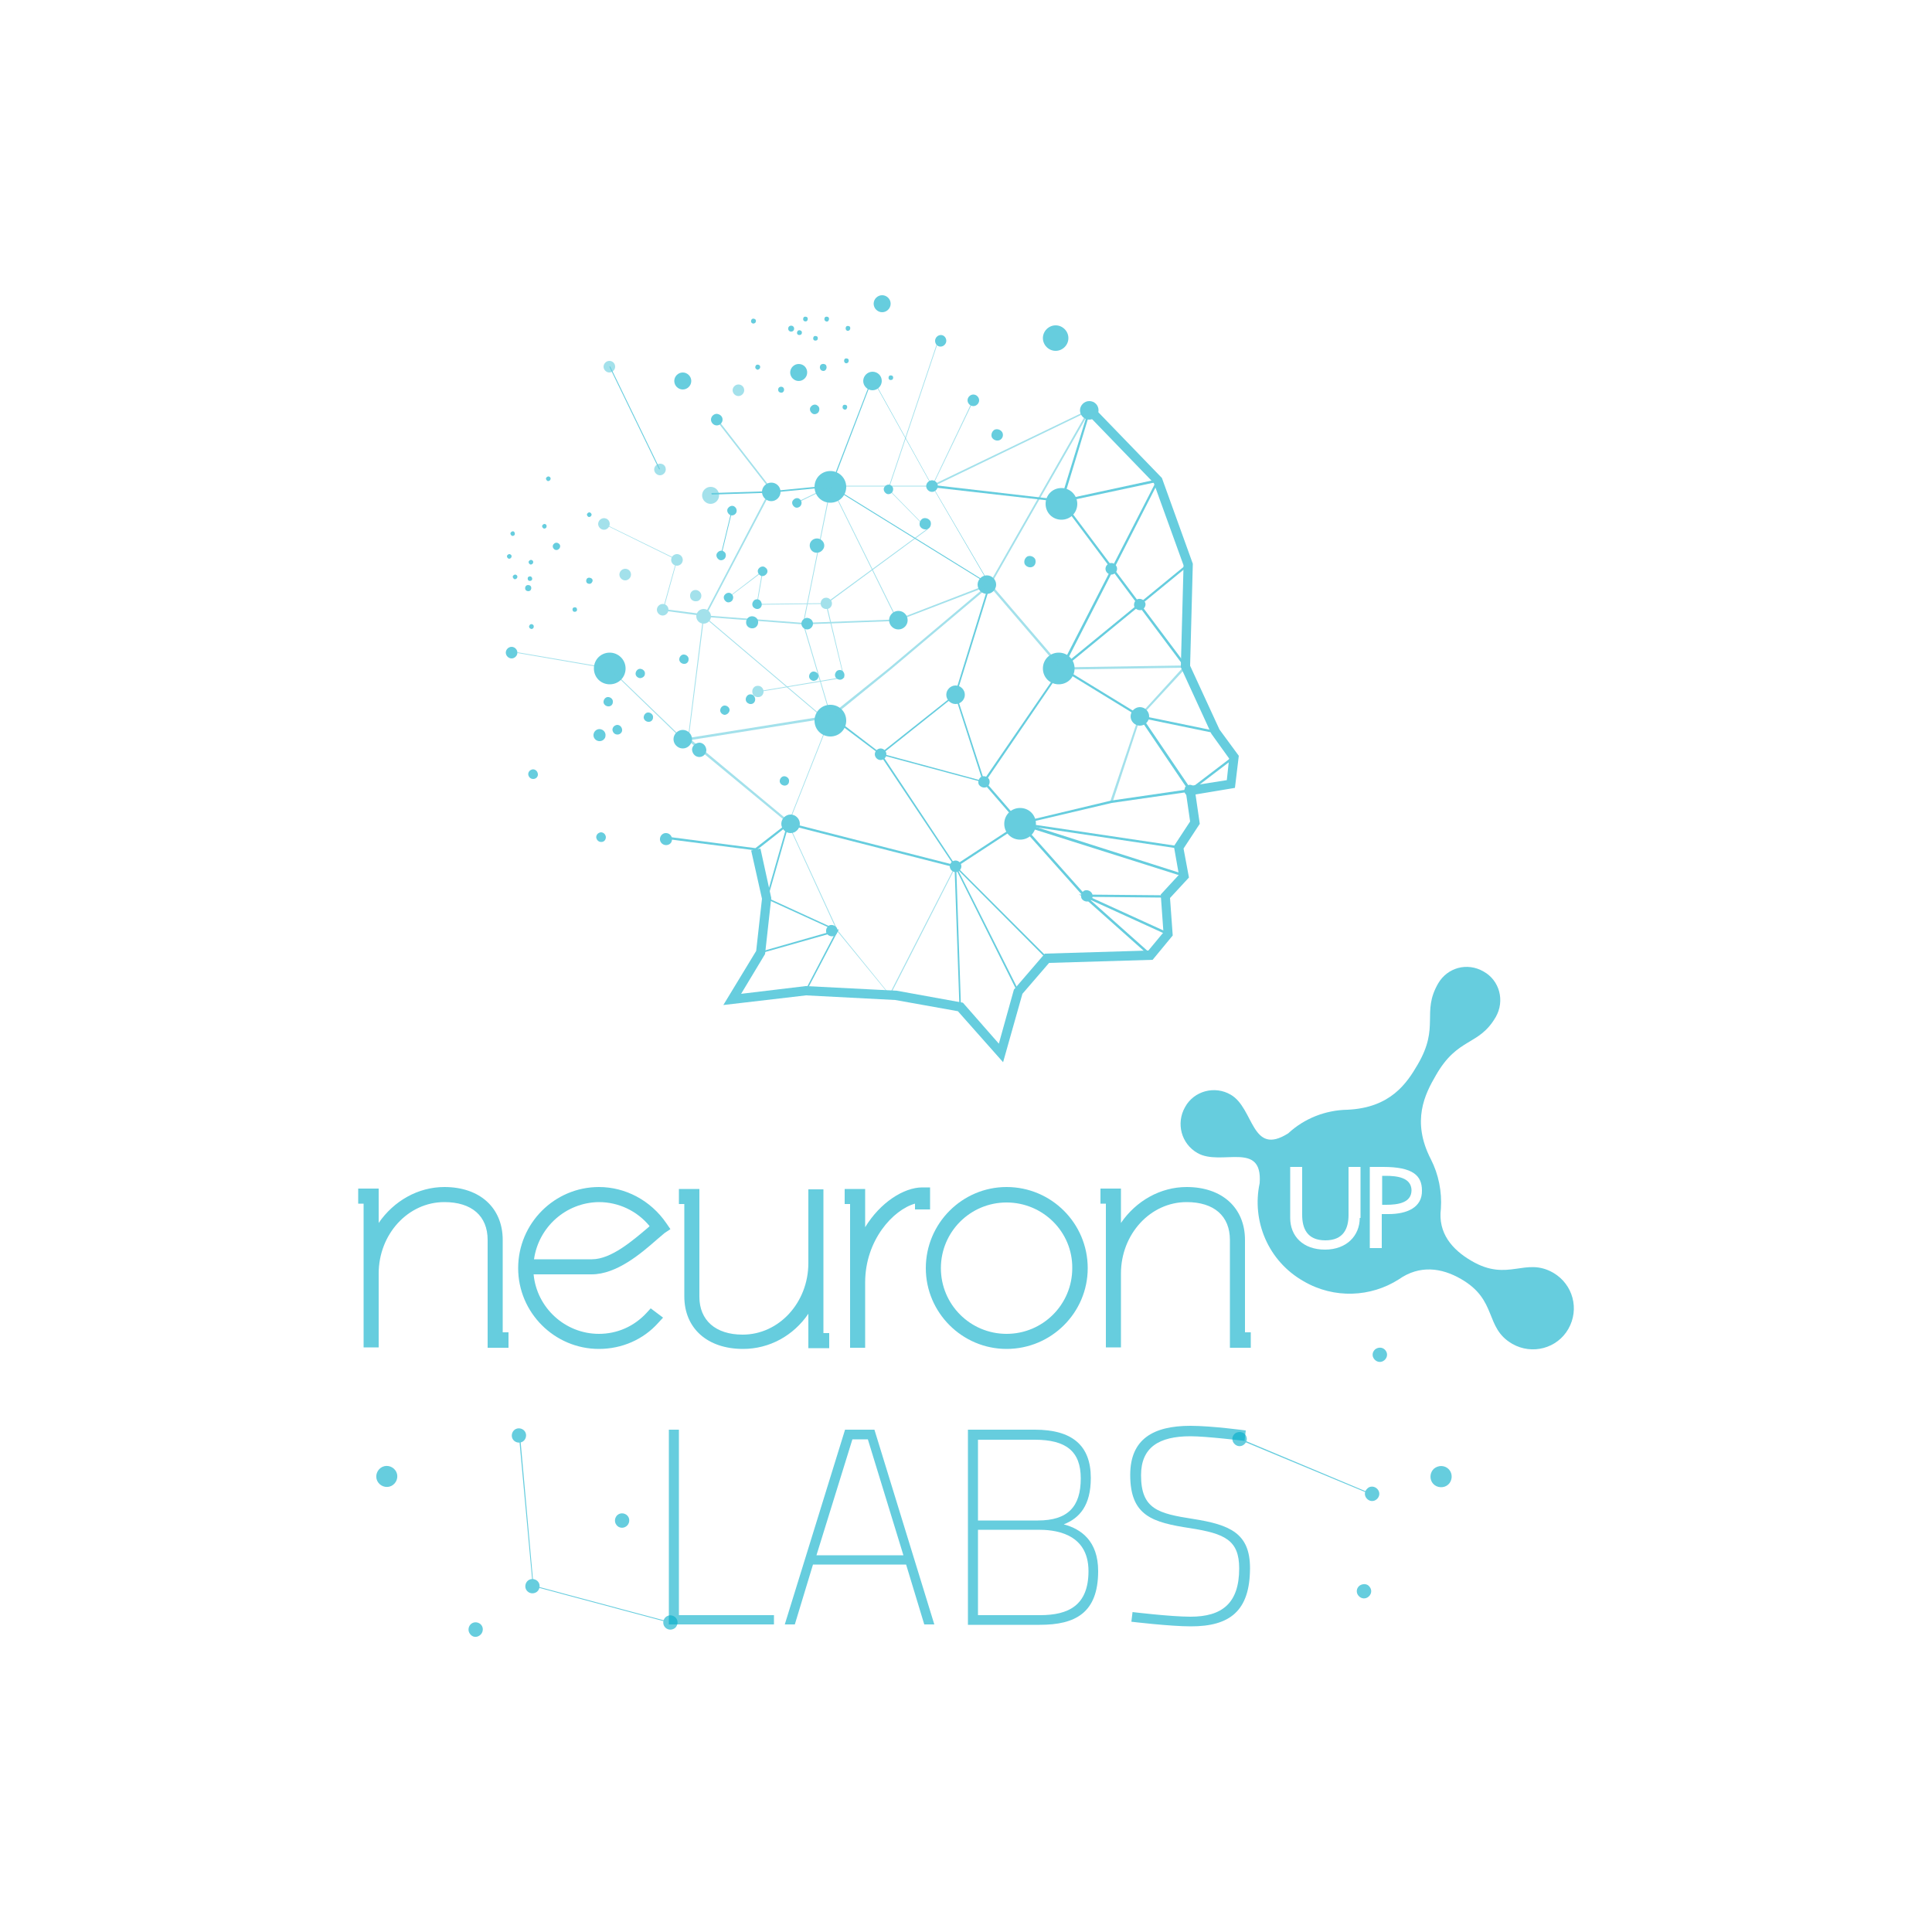 <?xml version="1.0" encoding="UTF-8"?> <svg xmlns="http://www.w3.org/2000/svg" xmlns:xlink="http://www.w3.org/1999/xlink" version="1.1" id="Layer_1" x="0px" y="0px" viewBox="0 0 500 500" style="enable-background:new 0 0 500 500;" xml:space="preserve"> <style type="text/css"> .st0{opacity:0.6;} .st1{fill:#00ABC8;} .st2{fill-rule:evenodd;clip-rule:evenodd;fill:#00ABC8;} .st3{opacity:0.6;fill:#00ABC8;} .st4{opacity:0.8;} .st5{fill:#FFFFFF;} .st6{fill-rule:evenodd;clip-rule:evenodd;fill:#FFFFFF;} </style> <g> <g class="st0"> <g> <polygon class="st1" points="259.6,274.9 247.9,261.7 231.7,258.8 208.6,257.6 187.2,260.1 195.7,246.1 197.2,232.6 194.4,220.1 196.8,219.6 199.6,232.4 198,246.9 191.8,257.2 208.5,255.2 208.6,255.2 232.1,256.4 249.2,259.5 258.5,270.1 262.4,256.1 270.4,246.8 297.2,246 301.1,241.3 300.4,231.5 305.1,226.4 303.8,219 308,212.6 306.7,203.6 317.5,201.9 318.1,196.3 313.5,189.9 305.6,172.7 305.6,172.5 306.3,146.3 298.6,125 281.3,107.1 283,105.4 300.7,123.7 308.7,145.9 308,172.3 315.6,188.8 320.6,195.6 319.6,203.9 309.4,205.6 310.5,213.2 306.3,219.6 307.7,227.1 302.8,232.4 303.5,242.1 298.3,248.4 271.5,249.2 264.6,257.2 "></polygon> </g> <g> <polygon class="st1" points="247.3,224.5 247.2,224.5 204.1,213.5 195.7,220.1 171.5,217 171.6,216.4 195.5,219.5 204,212.9 204.1,212.9 247.2,223.9 264,212.9 264.1,212.9 305.1,219 305,219.6 264.1,213.5 "></polygon> </g> <g> <polygon class="st1" points="302.2,242 279.2,231.5 301.6,231.7 301.6,232.3 282,232.1 302.4,241.4 "></polygon> </g> <g> <path class="st1" d="M297.5,247.4l-16.4-14.6l-17.3-19.4l-0.9-0.3l0.6-0.1l-9.2-10.6l0.1-0.2l20.3-29.6l20.6,12.6l13.3,19.6 l-20.9,3l-22.5,5.3l41.4,13.2l-0.2,0.6L265,213.8l16.6,18.6l16.4,14.6L297.5,247.4z M255,202.3l9.1,10.5l23.4-5.6l19.9-2.9 l-12.7-18.8l-19.9-12.2L255,202.3z"></path> </g> <g> <rect x="304.5" y="177.4" transform="matrix(0.202 -0.979 0.979 0.202 59.565 447.957)" class="st1" width="0.6" height="20"></rect> </g> <g> <rect x="306.5" y="200" transform="matrix(0.795 -0.606 0.606 0.795 -57.215 231.167)" class="st1" width="14.3" height="0.6"></rect> </g> <g> <path class="st1" d="M256.4,151.6l-0.3-0.2l-41.2-25.5l0-0.1l10.8-28.1l15.6,28.1L256.4,151.6z M215.2,125.8l40.7,25.2 l-14.7-25.2l-15.4-27.7L215.2,125.8z"></path> </g> <g> <polygon class="st1" points="184.2,128 184.1,127.6 199.6,127.1 215,125.6 215.1,126 199.6,127.5 "></polygon> </g> <g> <polygon class="st1" points="254.9,202.6 254.6,202.5 227.8,195.3 214.9,185.6 215.2,185.2 228,195 254.3,202.1 247.1,179.8 247.1,179.7 255.9,151.2 256.3,151.4 247.5,179.8 "></polygon> </g> <g> <polygon class="st1" points="270.8,248.1 247.1,224.3 227.6,195.1 227.8,195 247.2,179.6 247.4,179.9 228.2,195.2 247.4,224.1 271.1,247.8 "></polygon> </g> <g> <polygon class="st1" points="248.3,260.6 247,223.3 263.7,256.5 263.3,256.7 247.5,225.1 248.7,260.6 "></polygon> </g> <g> <polygon class="st1" points="208.7,256.5 208.4,256.3 216.3,241.2 196.9,246.7 196.8,246.3 217.1,240.5 "></polygon> </g> <g> <polygon class="st1" points="216.6,241 198.2,232.6 203.8,213.1 204.2,213.2 198.7,232.4 216.8,240.7 "></polygon> </g> <g> <polygon class="st1" points="306.6,172.7 274.6,129.9 241.2,126.1 241.3,125.5 274.9,129.4 275,129.5 307.1,172.3 "></polygon> </g> <g> <polygon class="st1" points="273.8,174.1 299.1,124.8 274.3,130.1 281.7,106.1 282.2,106.3 275.2,129.3 300.2,123.9 275.7,171.8 307.3,145.9 307.7,146.3 "></polygon> </g> <g> <path class="st1" d="M202,127.3c0,1.3-1.1,2.4-2.4,2.4c-1.3,0-2.4-1.1-2.4-2.4c0-1.3,1.1-2.4,2.4-2.4 C200.9,124.9,202,125.9,202,127.3z"></path> </g> <g> <path class="st1" d="M207,213.2c0,1.3-1.1,2.4-2.4,2.4s-2.4-1.1-2.4-2.4c0-1.3,1.1-2.4,2.4-2.4S207,211.9,207,213.2z"></path> </g> <g> <path class="st1" d="M179.1,191.3c0,1.3-1.1,2.4-2.4,2.4c-1.3,0-2.4-1.1-2.4-2.4c0-1.3,1.1-2.4,2.4-2.4 C178,188.9,179.1,190,179.1,191.3z"></path> </g> <g> <path class="st1" d="M228.2,98.6c0,1.3-1.1,2.4-2.4,2.4c-1.3,0-2.4-1.1-2.4-2.4c0-1.3,1.1-2.4,2.4-2.4 C227.1,96.2,228.2,97.2,228.2,98.6z"></path> </g> <g> <circle class="st1" cx="232.5" cy="160.5" r="2.4"></circle> </g> <g> <path class="st1" d="M249.7,179.8c0,1.3-1.1,2.4-2.4,2.4c-1.3,0-2.4-1.1-2.4-2.4c0-1.3,1.1-2.4,2.4-2.4 C248.6,177.4,249.7,178.5,249.7,179.8z"></path> </g> <g> <path class="st1" d="M284.3,106.2c0,1.3-1.1,2.4-2.4,2.4c-1.3,0-2.4-1.1-2.4-2.4c0-1.3,1.1-2.4,2.4-2.4 C283.3,103.8,284.3,104.9,284.3,106.2z"></path> </g> <g> <path class="st1" d="M297.4,185.4c0,1.3-1.1,2.4-2.4,2.4c-1.3,0-2.4-1.1-2.4-2.4c0-1.3,1.1-2.4,2.4-2.4 C296.3,183,297.4,184.1,297.4,185.4z"></path> </g> <g> <path class="st1" d="M257.8,151.3c0,1.3-1.1,2.4-2.4,2.4c-1.3,0-2.4-1.1-2.4-2.4c0-1.3,1.1-2.4,2.4-2.4 C256.7,148.9,257.8,150,257.8,151.3z"></path> </g> <g> <path class="st1" d="M219,186.5c0,2.3-1.8,4.1-4.1,4.1c-2.3,0-4.1-1.8-4.1-4.1c0-2.3,1.8-4.1,4.1-4.1 C217.2,182.4,219,184.2,219,186.5z"></path> </g> <g> <path class="st1" d="M161.9,173c0,2.3-1.8,4.1-4.1,4.1c-2.3,0-4.1-1.8-4.1-4.1c0-2.3,1.8-4.1,4.1-4.1 C160,168.9,161.9,170.7,161.9,173z"></path> </g> <g> <path class="st1" d="M276.5,87.5c0,1.8-1.5,3.3-3.3,3.3c-1.8,0-3.3-1.5-3.3-3.3c0-1.8,1.5-3.3,3.3-3.3 C275,84.2,276.5,85.7,276.5,87.5z"></path> </g> <g> <path class="st1" d="M219,126c0,2.3-1.8,4.1-4.1,4.1c-2.3,0-4.1-1.8-4.1-4.1c0-2.3,1.8-4.1,4.1-4.1 C217.2,121.9,219,123.8,219,126z"></path> </g> <g> <path class="st1" d="M268.1,213.2c0,2.3-1.8,4.1-4.1,4.1c-2.3,0-4.1-1.8-4.1-4.1c0-2.3,1.8-4.1,4.1-4.1 C266.3,209.1,268.1,210.9,268.1,213.2z"></path> </g> <g> <path class="st1" d="M278.8,130.4c0,2.3-1.8,4.1-4.1,4.1c-2.3,0-4.1-1.8-4.1-4.1c0-2.3,1.8-4.1,4.1-4.1 C277,126.3,278.8,128.2,278.8,130.4z"></path> </g> <g> <path class="st1" d="M278.1,173c0,2.3-1.8,4.1-4.1,4.1c-2.3,0-4.1-1.8-4.1-4.1c0-2.3,1.8-4.1,4.1-4.1 C276.3,168.9,278.1,170.7,278.1,173z"></path> </g> <g> <path class="st1" d="M208.9,96.4c0,1.2-1,2.2-2.2,2.2c-1.2,0-2.2-1-2.2-2.2c0-1.2,1-2.2,2.2-2.2C208,94.2,208.9,95.2,208.9,96.4z "></path> </g> <g> <path class="st1" d="M230.5,78.6c0,1.2-1,2.2-2.2,2.2c-1.2,0-2.2-1-2.2-2.2s1-2.2,2.2-2.2C229.5,76.4,230.5,77.4,230.5,78.6z"></path> </g> <g> <path class="st1" d="M178.9,98.6c0,1.2-1,2.2-2.2,2.2c-1.2,0-2.2-1-2.2-2.2c0-1.2,1-2.2,2.2-2.2 C177.9,96.4,178.9,97.4,178.9,98.6z"></path> </g> <g> <path class="st1" d="M244.9,88.2c0,0.8-0.7,1.5-1.5,1.5S242,89,242,88.2c0-0.8,0.7-1.5,1.5-1.5S244.9,87.4,244.9,88.2z"></path> </g> <g> <path class="st1" d="M242.7,125.8c0,0.8-0.7,1.5-1.5,1.5c-0.8,0-1.5-0.7-1.5-1.5c0-0.8,0.7-1.5,1.5-1.5 C242.1,124.3,242.7,125,242.7,125.8z"></path> </g> <g> <path class="st1" d="M210.4,161.4c0,0.8-0.7,1.5-1.5,1.5c-0.8,0-1.5-0.7-1.5-1.5c0-0.8,0.7-1.5,1.5-1.5 C209.8,160,210.4,160.6,210.4,161.4z"></path> </g> <g> <path class="st1" d="M309.5,204.6c0,0.8-0.7,1.5-1.5,1.5c-0.8,0-1.5-0.7-1.5-1.5c0-0.8,0.7-1.5,1.5-1.5 C308.8,203.2,309.5,203.8,309.5,204.6z"></path> </g> <g> <path class="st1" d="M187,108.6c0,0.8-0.7,1.5-1.5,1.5c-0.8,0-1.5-0.7-1.5-1.5c0-0.8,0.7-1.5,1.5-1.5 C186.4,107.2,187,107.8,187,108.6z"></path> </g> <g> <path class="st1" d="M253.4,103.6c0,0.8-0.7,1.5-1.5,1.5c-0.8,0-1.5-0.7-1.5-1.5c0-0.8,0.7-1.5,1.5-1.5 C252.7,102.1,253.4,102.8,253.4,103.6z"></path> </g> <g> <path class="st1" d="M289.1,147.2c0,0.8-0.7,1.5-1.5,1.5c-0.8,0-1.5-0.7-1.5-1.5c0-0.8,0.7-1.5,1.5-1.5 C288.4,145.7,289.1,146.4,289.1,147.2z"></path> </g> <g> <path class="st1" d="M229.4,195.2c0,0.8-0.7,1.5-1.5,1.5c-0.8,0-1.5-0.7-1.5-1.5c0-0.8,0.7-1.5,1.5-1.5 C228.7,193.7,229.4,194.4,229.4,195.2z"></path> </g> <g> <path class="st1" d="M248.8,224.2c0,0.8-0.7,1.5-1.5,1.5c-0.8,0-1.5-0.7-1.5-1.5c0-0.8,0.7-1.5,1.5-1.5 C248.1,222.7,248.8,223.4,248.8,224.2z"></path> </g> <g> <g> <path class="st1" d="M240.1,136.9c-0.7,0.3-1.6,0-2-0.7c-0.3-0.7,0-1.6,0.7-2c0.7-0.3,1.6,0,2,0.7 C241.1,135.7,240.8,136.6,240.1,136.9z"></path> </g> <g> <path class="st1" d="M267.2,146.7c-0.7,0.3-1.6,0-2-0.7c-0.3-0.7,0-1.6,0.7-2c0.7-0.3,1.6,0,2,0.7 C268.2,145.5,267.9,146.4,267.2,146.7z"></path> </g> <g> <path class="st1" d="M258.7,113.9c-0.7,0.3-1.6,0-2-0.7c-0.3-0.7,0-1.6,0.7-2c0.7-0.3,1.6,0,2,0.7 C259.8,112.7,259.4,113.6,258.7,113.9z"></path> </g> </g> <g> <g> <path class="st1" d="M215.9,242.2c-0.7,0.3-1.6,0-2-0.7c-0.3-0.7,0-1.6,0.7-2c0.7-0.3,1.6,0,2,0.7 C217,241,216.6,241.8,215.9,242.2z"></path> </g> <g> <path class="st1" d="M281.9,233.2c-0.7,0.3-1.6,0-2-0.7c-0.3-0.7,0-1.6,0.7-2c0.7-0.3,1.6,0,2,0.7 C283,231.9,282.7,232.8,281.9,233.2z"></path> </g> <g> <path class="st1" d="M255.3,203.7c-0.7,0.3-1.6,0-2-0.7c-0.3-0.7,0-1.6,0.7-2c0.7-0.3,1.6,0,2,0.7 C256.3,202.5,256,203.4,255.3,203.7z"></path> </g> </g> <g> <g> <path class="st1" d="M195.9,162c-0.5,0.7-1.5,0.8-2.2,0.3c-0.7-0.5-0.8-1.5-0.3-2.2c0.5-0.7,1.5-0.8,2.2-0.3 C196.3,160.3,196.4,161.3,195.9,162z"></path> </g> <g> <path class="st1" d="M212.9,142.3c-0.6,0.8-1.8,1-2.6,0.4c-0.8-0.6-1-1.8-0.4-2.6c0.6-0.8,1.8-1,2.6-0.4 C213.4,140.3,213.6,141.5,212.9,142.3z"></path> </g> <g> <path class="st1" d="M207.2,130.9c-0.4,0.5-1.2,0.7-1.7,0.2c-0.5-0.4-0.7-1.2-0.2-1.7c0.4-0.5,1.2-0.7,1.7-0.2 C207.5,129.6,207.6,130.3,207.2,130.9z"></path> </g> <g> <path class="st1" d="M187.6,144.5c-0.4,0.5-1.2,0.7-1.7,0.2c-0.5-0.4-0.7-1.2-0.2-1.7c0.4-0.5,1.2-0.7,1.7-0.2 C187.9,143.1,188,143.9,187.6,144.5z"></path> </g> <g> <path class="st1" d="M230.9,127.4c-0.4,0.5-1.2,0.7-1.7,0.2c-0.5-0.4-0.7-1.2-0.2-1.7c0.4-0.5,1.2-0.7,1.7-0.2 C231.2,126,231.3,126.8,230.9,127.4z"></path> </g> <g> <path class="st1" d="M211.8,106.7c-0.4,0.5-1.2,0.7-1.7,0.2c-0.5-0.4-0.7-1.2-0.2-1.7c0.4-0.5,1.2-0.7,1.7-0.2 C212.1,105.3,212.2,106.1,211.8,106.7z"></path> </g> <g> <path class="st1" d="M198.3,148.6c-0.4,0.5-1.2,0.7-1.7,0.2c-0.5-0.4-0.7-1.2-0.2-1.7c0.4-0.5,1.2-0.7,1.7-0.2 C198.7,147.3,198.8,148.1,198.3,148.6z"></path> </g> <g> <path class="st1" d="M189.5,155.4c-0.4,0.5-1.2,0.7-1.7,0.2c-0.5-0.4-0.7-1.2-0.2-1.7c0.4-0.5,1.2-0.7,1.7-0.2 C189.8,154.1,189.9,154.8,189.5,155.4z"></path> </g> <g> <path class="st1" d="M190.4,132.9c-0.4,0.5-1.2,0.7-1.7,0.2c-0.5-0.4-0.7-1.2-0.2-1.7c0.4-0.5,1.2-0.7,1.7-0.2 C190.7,131.6,190.8,132.4,190.4,132.9z"></path> </g> <g> <g> <path class="st1" d="M195.3,181.6c-0.3,0.6-1.1,0.8-1.7,0.4c-0.6-0.3-0.8-1.1-0.4-1.7c0.3-0.6,1.1-0.8,1.7-0.4 C195.4,180.3,195.6,181,195.3,181.6z"></path> </g> <g> <path class="st1" d="M218.4,175.3c-0.3,0.6-1.1,0.8-1.7,0.4c-0.6-0.3-0.8-1.1-0.4-1.7c0.3-0.6,1.1-0.8,1.7-0.4 C218.5,174,218.7,174.7,218.4,175.3z"></path> </g> <g> <path class="st1" d="M197,157c-0.3,0.6-1.1,0.8-1.7,0.4c-0.6-0.3-0.8-1.1-0.4-1.7c0.3-0.6,1.1-0.8,1.7-0.4 C197.1,155.7,197.3,156.5,197,157z"></path> </g> </g> </g> <g> <g> <path class="st1" d="M155,191.8c-0.9-0.1-1.5-0.9-1.4-1.7c0.1-0.9,0.9-1.5,1.7-1.4c0.9,0.1,1.5,0.9,1.4,1.7 C156.7,191.2,155.9,191.9,155,191.8z"></path> </g> <g> <path class="st1" d="M172.2,218.7c-0.9-0.1-1.5-0.9-1.4-1.7c0.1-0.9,0.9-1.5,1.7-1.4c0.9,0.1,1.5,0.9,1.4,1.7 C173.9,218.2,173.1,218.8,172.2,218.7z"></path> </g> <g> <path class="st1" d="M180.8,195.9c-1-0.1-1.7-1-1.7-2c0.1-1,1-1.7,2-1.7c1,0.1,1.7,1,1.7,2C182.7,195.3,181.8,196,180.8,195.9z"></path> </g> <g> <path class="st1" d="M187.5,185c-0.7-0.1-1.2-0.7-1.1-1.3c0.1-0.7,0.7-1.2,1.3-1.1c0.7,0.1,1.2,0.7,1.1,1.3 C188.7,184.5,188.1,185,187.5,185z"></path> </g> <g> <path class="st1" d="M165.6,175.5c-0.7-0.1-1.2-0.7-1.1-1.3c0.1-0.7,0.7-1.2,1.3-1.1c0.7,0.1,1.2,0.7,1.1,1.3 C166.9,175,166.3,175.5,165.6,175.5z"></path> </g> <g> <path class="st1" d="M202.9,203.3c-0.7-0.1-1.2-0.7-1.1-1.3c0.1-0.7,0.7-1.2,1.3-1.1c0.7,0.1,1.2,0.7,1.1,1.3 C204.2,202.9,203.6,203.4,202.9,203.3z"></path> </g> <g> <path class="st1" d="M210.5,176.2c-0.7-0.1-1.2-0.7-1.1-1.3c0.1-0.7,0.7-1.2,1.3-1.1c0.7,0.1,1.2,0.7,1.1,1.3 C211.8,175.7,211.2,176.2,210.5,176.2z"></path> </g> <g> <path class="st1" d="M167.7,186.8c-0.7-0.1-1.2-0.7-1.1-1.3c0.1-0.7,0.7-1.2,1.3-1.1c0.7,0.1,1.2,0.7,1.1,1.3 C169,186.4,168.4,186.9,167.7,186.8z"></path> </g> <g> <path class="st1" d="M157.3,182.8c-0.7-0.1-1.2-0.7-1.1-1.3c0.1-0.7,0.7-1.2,1.3-1.1c0.7,0.1,1.2,0.7,1.1,1.3 C158.6,182.4,158,182.9,157.3,182.8z"></path> </g> <g> <path class="st1" d="M176.9,171.8c-0.7-0.1-1.2-0.7-1.1-1.3c0.1-0.7,0.7-1.2,1.3-1.1c0.7,0.1,1.2,0.7,1.1,1.3 C178.2,171.4,177.6,171.9,176.9,171.8z"></path> </g> <g> <g> <path class="st1" d="M138,201.6c-0.7,0-1.2-0.5-1.3-1.2c0-0.7,0.5-1.2,1.2-1.3c0.7,0,1.2,0.5,1.3,1.2 C139.3,201,138.7,201.6,138,201.6z"></path> </g> <g> <path class="st1" d="M155.6,217.9c-0.7,0-1.2-0.5-1.3-1.2c0-0.7,0.5-1.2,1.2-1.3c0.7,0,1.2,0.5,1.3,1.2 C156.8,217.4,156.3,217.9,155.6,217.9z"></path> </g> <g> <path class="st1" d="M159.8,190.1c-0.7,0-1.2-0.5-1.3-1.2c0-0.7,0.5-1.2,1.2-1.3c0.7,0,1.2,0.5,1.3,1.2 C161.1,189.5,160.5,190.1,159.8,190.1z"></path> </g> </g> </g> <g> <g> <path class="st1" d="M137.4,152.6c-0.2,0.4-0.7,0.5-1.1,0.3c-0.4-0.2-0.5-0.7-0.3-1.1c0.2-0.4,0.7-0.5,1.1-0.3 C137.5,151.7,137.6,152.2,137.4,152.6z"></path> </g> <g> <path class="st1" d="M153.2,150.7c-0.2,0.4-0.7,0.5-1.1,0.3c-0.4-0.2-0.5-0.7-0.3-1.1c0.2-0.4,0.7-0.5,1.1-0.3 C153.4,149.8,153.5,150.3,153.2,150.7z"></path> </g> <g> <path class="st1" d="M144.8,141.9c-0.3,0.4-0.8,0.6-1.3,0.3c-0.4-0.3-0.6-0.8-0.3-1.3c0.3-0.4,0.8-0.6,1.3-0.3 C145,140.9,145.1,141.4,144.8,141.9z"></path> </g> <g> <path class="st1" d="M141.4,136.5c-0.2,0.3-0.6,0.4-0.8,0.2c-0.3-0.2-0.4-0.6-0.2-0.8c0.2-0.3,0.6-0.4,0.8-0.2 C141.5,135.8,141.5,136.2,141.4,136.5z"></path> </g> <g> <path class="st1" d="M132.3,144.3c-0.2,0.3-0.6,0.4-0.8,0.2c-0.3-0.2-0.4-0.6-0.2-0.8c0.2-0.3,0.6-0.4,0.8-0.2 C132.4,143.6,132.5,144,132.3,144.3z"></path> </g> <g> <path class="st1" d="M153,133.5c-0.2,0.3-0.6,0.4-0.8,0.2c-0.3-0.2-0.4-0.6-0.2-0.8c0.2-0.3,0.6-0.4,0.8-0.2 C153.1,132.9,153.2,133.2,153,133.5z"></path> </g> <g> <path class="st1" d="M142.4,124.2c-0.2,0.3-0.6,0.4-0.8,0.2c-0.3-0.2-0.4-0.6-0.2-0.8c0.2-0.3,0.6-0.4,0.8-0.2 C142.5,123.5,142.6,123.9,142.4,124.2z"></path> </g> <g> <path class="st1" d="M137.9,145.8c-0.2,0.3-0.6,0.4-0.8,0.2c-0.3-0.2-0.4-0.6-0.2-0.8c0.2-0.3,0.6-0.4,0.8-0.2 C138,145.1,138.1,145.5,137.9,145.8z"></path> </g> <g> <path class="st1" d="M133.8,149.6c-0.2,0.3-0.6,0.4-0.8,0.2c-0.3-0.2-0.4-0.6-0.2-0.8c0.2-0.3,0.6-0.4,0.8-0.2 C133.9,148.9,134,149.3,133.8,149.6z"></path> </g> <g> <path class="st1" d="M133.2,138.4c-0.2,0.3-0.6,0.4-0.8,0.2c-0.3-0.2-0.4-0.6-0.2-0.8c0.2-0.3,0.6-0.4,0.8-0.2 C133.2,137.7,133.3,138.1,133.2,138.4z"></path> </g> <g> <g> <path class="st1" d="M138.1,162.4c-0.1,0.3-0.5,0.5-0.8,0.3c-0.3-0.1-0.5-0.5-0.3-0.8c0.1-0.3,0.5-0.5,0.8-0.3 C138.1,161.7,138.2,162,138.1,162.4z"></path> </g> <g> <path class="st1" d="M149.3,158c-0.1,0.3-0.5,0.4-0.8,0.3c-0.3-0.1-0.4-0.5-0.3-0.8c0.1-0.3,0.5-0.4,0.8-0.3 C149.3,157.3,149.4,157.7,149.3,158z"></path> </g> <g> <path class="st1" d="M137.7,150c-0.1,0.3-0.5,0.4-0.8,0.3c-0.3-0.1-0.4-0.5-0.3-0.8c0.1-0.3,0.5-0.4,0.8-0.3 C137.7,149.4,137.8,149.7,137.7,150z"></path> </g> </g> </g> <g> <g> <path class="st1" d="M204.2,85.6c-0.3-0.3-0.3-0.8,0-1.1c0.3-0.3,0.8-0.3,1.1,0c0.3,0.3,0.3,0.8,0,1.1 C205,85.9,204.5,85.9,204.2,85.6z"></path> </g> <g> <path class="st1" d="M201.6,101.4c-0.3-0.3-0.3-0.8,0-1.1c0.3-0.3,0.8-0.3,1.1,0c0.3,0.3,0.3,0.8,0,1.1 C202.5,101.7,201.9,101.7,201.6,101.4z"></path> </g> <g> <path class="st1" d="M212.4,95.7c-0.3-0.4-0.3-0.9,0-1.3c0.4-0.3,0.9-0.3,1.3,0c0.3,0.4,0.3,0.9,0,1.3 C213.4,96.1,212.8,96.1,212.4,95.7z"></path> </g> <g> <path class="st1" d="M218.6,93.8c-0.2-0.2-0.2-0.6,0-0.9c0.2-0.2,0.6-0.2,0.9,0c0.2,0.2,0.2,0.6,0,0.9 C219.2,94.1,218.8,94.1,218.6,93.8z"></path> </g> <g> <path class="st1" d="M213.5,83c-0.2-0.2-0.2-0.6,0-0.9c0.2-0.2,0.6-0.2,0.9,0c0.2,0.2,0.2,0.6,0,0.9 C214.2,83.3,213.8,83.3,213.5,83z"></path> </g> <g> <path class="st1" d="M218.2,105.8c-0.2-0.2-0.2-0.6,0-0.9c0.2-0.2,0.6-0.2,0.9,0c0.2,0.2,0.2,0.6,0,0.9 C218.9,106.1,218.5,106.1,218.2,105.8z"></path> </g> <g> <path class="st1" d="M230.1,98.2c-0.2-0.2-0.2-0.6,0-0.9c0.2-0.2,0.6-0.2,0.9,0c0.2,0.2,0.2,0.6,0,0.9 C230.7,98.4,230.3,98.4,230.1,98.2z"></path> </g> <g> <path class="st1" d="M210.6,88c-0.2-0.2-0.2-0.6,0-0.9c0.2-0.2,0.6-0.2,0.9,0c0.2,0.2,0.2,0.6,0,0.9 C211.2,88.2,210.8,88.2,210.6,88z"></path> </g> <g> <path class="st1" d="M208,83c-0.2-0.2-0.2-0.6,0-0.9c0.2-0.2,0.6-0.2,0.9,0c0.2,0.2,0.2,0.6,0,0.9C208.6,83.3,208.2,83.2,208,83 z"></path> </g> <g> <path class="st1" d="M219,85.4c-0.2-0.2-0.2-0.6,0-0.9c0.2-0.2,0.6-0.2,0.9,0c0.2,0.2,0.2,0.6,0,0.9 C219.6,85.7,219.2,85.7,219,85.4z"></path> </g> <g> <g> <path class="st1" d="M194.6,83.6c-0.3-0.2-0.3-0.6-0.1-0.9c0.2-0.3,0.6-0.3,0.9-0.1c0.3,0.2,0.3,0.6,0.1,0.9 C195.2,83.8,194.8,83.8,194.6,83.6z"></path> </g> <g> <path class="st1" d="M195.7,95.5c-0.3-0.2-0.3-0.6-0.1-0.9c0.2-0.3,0.6-0.3,0.9-0.1c0.3,0.2,0.3,0.6,0.1,0.9 C196.3,95.7,196,95.8,195.7,95.5z"></path> </g> <g> <path class="st1" d="M206.5,86.6c-0.3-0.2-0.3-0.6-0.1-0.9c0.2-0.3,0.6-0.3,0.9-0.1c0.3,0.2,0.3,0.6,0.1,0.9 C207.2,86.7,206.8,86.8,206.5,86.6z"></path> </g> </g> </g> <g> <line class="st1" x1="273.1" y1="86.3" x2="281.1" y2="106.6"></line> </g> <g> <path class="st1" d="M133.9,168.9c0,0.8-0.7,1.5-1.5,1.5c-0.8,0-1.5-0.7-1.5-1.5c0-0.8,0.7-1.5,1.5-1.5 C133.2,167.4,133.9,168.1,133.9,168.9z"></path> </g> <g> <path class="st1" d="M295.6,157.8c-0.7,0.3-1.6,0-2-0.7c-0.3-0.7,0-1.6,0.7-2c0.7-0.3,1.6,0,2,0.7 C296.7,156.5,296.3,157.4,295.6,157.8z"></path> </g> <g class="st0"> <g> <polygon class="st1" points="182.6,159.5 171.5,158 171.6,157.6 182.4,159 199.3,126.7 185.4,108.8 185.7,108.5 199.8,126.7 "></polygon> </g> <g> <polygon class="st1" points="207.9,161.6 183,159.7 183,159.3 207.9,161.2 232.2,160.3 256,151.1 281.4,106.6 241.3,126 241.1,125.6 282.4,105.7 282.1,106.3 256.3,151.5 256.2,151.5 232.2,160.7 "></polygon> </g> <g> <polygon class="st1" points="204.6,213.6 177.4,191.1 214.9,185.1 230.2,172.8 256.2,150.9 274.9,172.7 307.5,172.2 295.2,185.5 287.9,207.7 287.3,207.5 294.8,185.2 306.1,172.8 274.6,173.3 256.1,151.7 230.6,173.2 215.2,185.7 178.9,191.5 205,213.2 "></polygon> </g> <g> <polygon class="st1" points="230.3,257.7 230.2,257.5 216.6,240.9 203.9,213.2 203.9,213.2 214.9,185.4 207.8,161.5 207.8,161.4 214.9,126 206.2,130.2 206.1,130 215.2,125.6 208,161.4 215.1,185.4 215.1,185.4 204.1,213.2 216.8,240.8 230.2,257.3 247.2,224.1 247.4,224.2 "></polygon> </g> <g> <polygon class="st1" points="232.1,160.5 214.9,125.7 241.2,125.7 251.8,103.5 252,103.6 241.3,125.9 215.2,125.9 232.3,160.4 "></polygon> </g> <g> <polygon class="st1" points="171.7,157.8 171.5,157.8 175.1,144.9 156.2,135.6 156.3,135.5 175.3,144.8 "></polygon> </g> <g> <g> <path class="st1" d="M184,159.5c0,1.1-0.9,1.9-1.9,1.9c-1.1,0-1.9-0.9-1.9-1.9c0-1.1,0.9-1.9,1.9-1.9 C183.2,157.6,184,158.5,184,159.5z"></path> </g> <g> <polygon class="st1" points="178.2,191.3 178,191.3 182,159.3 182.2,159.4 215.1,187.3 215,187.5 182.2,159.7 "></polygon> </g> <g> <path class="st1" d="M186.1,128.2c0,1.2-1,2.2-2.2,2.2c-1.2,0-2.2-1-2.2-2.2c0-1.2,1-2.2,2.2-2.2 C185.2,126,186.1,127,186.1,128.2z"></path> </g> <g> <path class="st1" d="M172.3,121.5c0,0.8-0.7,1.5-1.5,1.5c-0.8,0-1.5-0.7-1.5-1.5c0-0.8,0.7-1.5,1.5-1.5 C171.7,120,172.3,120.6,172.3,121.5z"></path> </g> <g> <path class="st1" d="M163.3,148.7c0,0.8-0.7,1.5-1.5,1.5c-0.8,0-1.5-0.7-1.5-1.5c0-0.8,0.7-1.5,1.5-1.5 C162.7,147.2,163.3,147.9,163.3,148.7z"></path> </g> <g> <path class="st1" d="M192.6,101c0,0.8-0.7,1.5-1.5,1.5c-0.8,0-1.5-0.7-1.5-1.5c0-0.8,0.7-1.5,1.5-1.5 C191.9,99.5,192.6,100.1,192.6,101z"></path> </g> <g> <path class="st1" d="M159.2,94.9c0,0.8-0.7,1.5-1.5,1.5c-0.8,0-1.5-0.7-1.5-1.5c0-0.8,0.7-1.5,1.5-1.5 C158.6,93.4,159.2,94.1,159.2,94.9z"></path> </g> <g> <circle class="st1" cx="175.2" cy="144.9" r="1.5"></circle> </g> <g> <path class="st1" d="M173,157.8c0,0.8-0.7,1.5-1.5,1.5c-0.8,0-1.5-0.7-1.5-1.5c0-0.8,0.7-1.5,1.5-1.5 C172.4,156.3,173,157,173,157.8z"></path> </g> <g> <path class="st1" d="M157.8,135.6c0,0.8-0.7,1.5-1.5,1.5c-0.8,0-1.5-0.7-1.5-1.5c0-0.8,0.7-1.5,1.5-1.5 C157.1,134.1,157.8,134.7,157.8,135.6z"></path> </g> <g> <g> <path class="st1" d="M197.6,178.8c0.1,0.8-0.5,1.6-1.3,1.6c-0.8,0.1-1.6-0.5-1.6-1.3c-0.1-0.8,0.5-1.6,1.3-1.6 C196.8,177.4,197.5,178,197.6,178.8z"></path> </g> <g> <path class="st1" d="M215.3,156c0.1,0.8-0.5,1.6-1.3,1.6c-0.8,0.1-1.6-0.5-1.6-1.3c-0.1-0.8,0.5-1.6,1.3-1.6 C214.4,154.6,215.2,155.2,215.3,156z"></path> </g> <g> <path class="st1" d="M181.5,154c0.1,0.8-0.5,1.6-1.3,1.6c-0.8,0.1-1.6-0.5-1.6-1.3c-0.1-0.8,0.5-1.6,1.3-1.6 C180.6,152.6,181.4,153.2,181.5,154z"></path> </g> </g> </g> <g> <polygon class="st1" points="176.6,191.4 157.7,173.1 133.9,169 133.9,168.8 157.8,172.9 157.8,172.9 176.8,191.2 "></polygon> </g> <g> <polygon class="st1" points="196.2,179.1 196.2,178.9 218.3,175.2 213.7,156.3 195.8,156.5 195.8,156.4 197.2,148.1 188.5,154.7 188.4,154.6 197.5,147.6 196,156.3 213.9,156.1 218.5,175.4 218.4,175.4 "></polygon> </g> <g> <polygon class="st1" points="213.9,156.3 213.7,156.1 239.9,136.9 229.8,126.6 242.7,88.2 242.9,88.2 230,126.6 240.2,137 240.1,137 "></polygon> </g> </g> <g> <polygon class="st1" points="170.6,121.5 157.7,94.9 157.9,94.8 170.8,121.4 "></polygon> </g> <g> <polygon class="st1" points="186.7,143.7 186.5,143.7 189.3,132.2 189.5,132.2 "></polygon> </g> </g> <g class="st0"> <g> <g> <path class="st1" d="M128.5,320.9v25.5h1.5v0.7h-2.2v-26.2c0-7.2-5-11.4-12.8-11.4c-10,0-18.6,8.6-18.6,20.1v17.5h-0.7V310h-1.4 v-0.7h2.1v14.6c2.4-8.9,10-15,18.6-15C123.2,308.8,128.5,313.3,128.5,320.9z"></path> <path class="st1" d="M131.6,348.8h-5.4v-27.9c0-6.2-4.1-9.8-11.2-9.8c-9.4,0-17,8.3-17,18.5v19.1h-3.9v-37.2h-1.4v-3.9H98v8.9 c3.9-5.7,10.2-9.3,17-9.3c9.2,0,15.1,5.4,15.1,13.7v23.9h1.5V348.8z"></path> </g> <g> <path class="st1" d="M155,346.9c5.4,0,10.1-2.3,13.6-6l0.7,0.5c-3.5,3.8-8.7,6.1-14.2,6.1c-10.6,0-19.3-8.7-19.3-19.3 c0-10.6,8.8-19.4,19.3-19.4c6.6,0,12.6,3.5,16.1,8.6l0.2,0.2l-0.2,0.2c-3.8,3-10.9,10.4-17.9,10.4h-16.7 C136.5,338.5,144.7,346.9,155,346.9z M170.3,317.6c-3.4-4.8-9-8-15.3-8c-10,0-18.2,7.9-18.6,17.9h16.8 C159.7,327.5,166.6,320.7,170.3,317.6z"></path> <path class="st1" d="M155,349.1c-11.5,0-20.9-9.4-20.9-20.9c0-11.6,9.4-21,20.9-21c6.9,0,13.4,3.5,17.4,9.3l1.1,1.6l-1.5,1 c-0.6,0.5-1.2,1-2,1.7c-4.1,3.6-10.4,9-16.9,9h-15c0.8,8.6,8.1,15.4,16.9,15.4c4.7,0,9.1-1.9,12.4-5.5l1-1.1l3.2,2.4l-1.2,1.3 C166.5,346.7,160.9,349.1,155,349.1z M138.2,325.9h15c5,0,10.6-4.9,14.4-8.1c0.2-0.2,0.4-0.3,0.5-0.5c-3.2-3.9-8-6.2-13.1-6.2 C146.5,311.2,139.4,317.5,138.2,325.9z"></path> </g> <g> <path class="st1" d="M178.7,335.5V310h-1.4v-0.7h2.1v26.3c0,7.2,5.1,11.4,12.8,11.4c10,0,18.6-8.6,18.6-20.1v-17.5h0.7v37.2h1.5 v0.7h-2.2v-14.7c-2.4,8.9-9.9,15.1-18.6,15.1C184.1,347.5,178.7,343.1,178.7,335.5z"></path> <path class="st1" d="M192.3,349.1c-9.2,0-15.2-5.3-15.2-13.6v-23.9h-1.4v-3.9h5.3v27.9c0,6.1,4.2,9.8,11.2,9.8 c9.4,0,17-8.3,17-18.5v-19.1h3.9v37.2h1.5v3.9h-5.4v-8.9C205.4,345.6,199.2,349.1,192.3,349.1z"></path> </g> <g> <path class="st1" d="M239.2,308.8v2.5h-0.7v-1.8c-6.5,0.3-16.1,9.2-16.1,22.2v15.4h-0.7V310h-1.4v-0.7h2.1v16.4 c2.5-10.2,10.6-16.8,16.4-16.8H239.2z"></path> <path class="st1" d="M224,348.8H220v-37.2h-1.4v-3.9h5.3v9.9c3.9-6.4,10-10.3,14.8-10.3h2v5.7h-3.9v-1.5 c-5.7,1.6-12.9,9.5-12.9,20.4V348.8z"></path> </g> <g> <path class="st1" d="M279.9,328.2c0,10.7-8.7,19.3-19.4,19.3c-10.7,0-19.3-8.6-19.3-19.3c0-10.7,8.6-19.4,19.3-19.4 C271.3,308.8,279.9,317.5,279.9,328.2z M260.5,346.9c10.3,0,18.6-8.3,18.6-18.6c0-10.3-8.3-18.6-18.6-18.6 c-10.3,0-18.6,8.3-18.6,18.6C242,338.5,250.2,346.9,260.5,346.9z"></path> <path class="st1" d="M260.5,349.1c-11.5,0-20.9-9.4-20.9-20.9c0-11.6,9.4-21,20.9-21c11.6,0,21,9.4,21,21 C281.5,339.7,272.1,349.1,260.5,349.1z M260.5,311.2c-9.4,0-17,7.6-17,17c0,9.4,7.6,17,17,17c9.4,0,17-7.6,17-17 C277.6,318.8,269.9,311.2,260.5,311.2z"></path> </g> <g> <path class="st1" d="M320.7,320.9v25.5h1.5v0.7h-2.2v-26.2c0-7.2-5-11.4-12.8-11.4c-10,0-18.6,8.6-18.6,20.1v17.5h-0.7V310h-1.4 v-0.7h2.1v14.6c2.4-8.9,10-15,18.6-15C315.3,308.8,320.7,313.3,320.7,320.9z"></path> <path class="st1" d="M323.7,348.8h-5.4v-27.9c0-6.2-4.1-9.8-11.2-9.8c-9.4,0-17,8.3-17,18.5v19.1h-3.9v-37.2h-1.4v-3.9h5.3v8.9 c3.9-5.7,10.2-9.3,17-9.3c9.2,0,15.1,5.4,15.1,13.7v23.9h1.5V348.8z"></path> </g> <path class="st2" d="M358.5,304.3h-0.8v7.5h1c3.1,0,6.6-0.5,6.6-3.8C365.2,304.7,361.5,304.3,358.5,304.3z"></path> <path class="st2" d="M402,329.4c-7.3-4.2-11.7,2.5-21.2-3.1c-5-2.9-8.7-7.2-7.9-13.5c0.3-4.4-0.6-8.9-2.6-12.8 c-5.1-9.9-1.5-16.9,1.3-21.7c5.7-10,11.1-7.5,15.5-15.1c2.4-4.2,1-9.5-3.2-11.8c-4.2-2.4-9.3-1-11.7,3.1 c-4.4,7.6,0.5,11.1-5.3,21c-2.8,4.8-7,11.2-18.2,11.7c-5.6,0.1-11.1,2.2-15.3,6.1c-9.6,6.1-8.8-6.5-14.9-10 c-4.1-2.4-9.5-1-11.8,3.2c-2.4,4.2-1,9.5,3.2,11.9c6.1,3.5,16.9-3.3,16.1,7.8c-2.1,9.8,2.2,20.2,11.4,25.4 c7.9,4.6,17.4,4.1,24.6-0.5c5.4-3.8,11.1-3,16.1-0.1c9.6,5.5,6,12.6,13.3,16.8c5.1,2.9,11.6,1.2,14.5-3.9 C408.8,338.8,407.1,332.4,402,329.4z M351.9,315.2c0,4.6-3.4,8.2-9,8.2c-5.7,0-9-3.5-9-8.2V302h3.1v12.4c0,3.4,1.2,6.6,6,6.6 c4.8,0,6-3.2,6-6.6V302h3.1V315.2z M359.4,314.2h-1.8v8.8h-3.1v-21h3.5c7.6,0,10,2.2,10,6.1C368.1,312.5,364.1,314.2,359.4,314.2 z"></path> </g> </g> <g class="st0"> <path class="st1" d="M173.1,420.4V370h2.6v48h24.6v2.4H173.1z"></path> <path class="st1" d="M218.7,370h7.6l15.5,50.4h-2.6l-4.7-15.5h-24.1l-4.7,15.5h-2.6L218.7,370z M211.3,402.5h22.5l-9.2-30h-4 L211.3,402.5z"></path> <path class="st1" d="M267.8,370c9.6,0,14.5,4,14.5,12.5c0,7.1-2.9,10.4-7,12c4.5,1.2,8.9,4.3,8.9,12.1c0,10.9-6,13.9-15.1,13.9 h-18.6V370H267.8z M253.1,372.5v21h15.5c7.8,0,11.1-3.6,11.1-10.9c0-7-3.8-10-11.9-10H253.1z M253.1,395.9V418h16.1 c7.3,0,12.5-2.5,12.5-11.4c0-10.2-9.4-10.7-13-10.7H253.1z"></path> <path class="st1" d="M322.1,372.9c0,0-9.9-1.2-14-1.2c-8.2,0-12.8,2.9-12.8,10.1c0,8.8,4.5,9.9,13.5,11.3 c9.5,1.5,14.7,3.7,14.7,12.7c0,11.2-5.3,15.1-15.3,15.1c-5.4,0-15.4-1.2-15.4-1.2l0.3-2.5c0,0,9.9,1.2,15,1.2 c8.2,0,12.6-3.5,12.6-12.5c0-7.3-3.7-9-12.6-10.4c-9.9-1.5-15.6-3.2-15.6-13.8c0-9.3,6-12.7,15.6-12.7c5.5,0,14.3,1.2,14.3,1.2 L322.1,372.9z"></path> </g> <g class="st0"> <g> <g> <path class="st1" d="M375,380.3c1,1.1,0.9,2.9-0.2,3.9c-1.1,1-2.9,0.9-3.9-0.2c-1-1.1-0.9-2.9,0.2-3.9 C372.3,379.1,374,379.2,375,380.3z"></path> </g> <g> <path class="st1" d="M356.5,385.4c0.7,0.8,0.6,1.9-0.2,2.6c-0.8,0.7-1.9,0.6-2.6-0.2c-0.7-0.8-0.6-1.9,0.2-2.6 C354.6,384.5,355.8,384.6,356.5,385.4z"></path> </g> <g> <path class="st1" d="M358.5,349.4c0.7,0.8,0.6,1.9-0.2,2.6c-0.8,0.7-1.9,0.6-2.6-0.2c-0.7-0.8-0.6-1.9,0.2-2.6 C356.7,348.6,357.8,348.6,358.5,349.4z"></path> </g> <g> <path class="st1" d="M322.2,371.2c0.7,0.8,0.6,1.9-0.2,2.6c-0.8,0.7-1.9,0.6-2.6-0.2c-0.7-0.8-0.6-1.9,0.2-2.6 C320.4,370.4,321.6,370.5,322.2,371.2z"></path> </g> <g> <path class="st1" d="M354.4,410.6c0.7,0.8,0.6,1.9-0.2,2.6c-0.8,0.7-1.9,0.6-2.6-0.2c-0.7-0.8-0.6-1.9,0.2-2.6 C352.6,409.8,353.8,409.8,354.4,410.6z"></path> </g> </g> <g> <polygon class="st1" points="354.9,386.8 320.8,372.6 320.9,372.3 355,386.6 "></polygon> </g> </g> <g class="st0"> <g> <g> <path class="st1" d="M97.9,383.7c-0.9-1.2-0.6-2.9,0.6-3.8c1.2-0.9,2.9-0.6,3.8,0.6c0.9,1.2,0.6,2.9-0.6,3.8 C100.5,385.2,98.8,384.9,97.9,383.7z"></path> </g> <g> <path class="st1" d="M136.3,411.6c-0.6-0.8-0.4-2,0.4-2.6c0.8-0.6,2-0.4,2.6,0.4c0.6,0.8,0.4,2-0.4,2.6 C138,412.6,136.9,412.4,136.3,411.6z"></path> </g> <g> <path class="st1" d="M159.5,394.6c-0.6-0.8-0.4-2,0.4-2.6c0.8-0.6,2-0.4,2.6,0.4c0.6,0.8,0.4,2-0.4,2.6 C161.3,395.6,160.1,395.5,159.5,394.6z"></path> </g> <g> <path class="st1" d="M121.6,422.8c-0.6-0.8-0.4-2,0.4-2.6c0.8-0.6,2-0.4,2.6,0.4c0.6,0.8,0.4,2-0.4,2.6 C123.3,423.9,122.2,423.7,121.6,422.8z"></path> </g> <g> <path class="st1" d="M172,421c-0.6-0.8-0.4-2,0.4-2.6c0.8-0.6,2-0.4,2.6,0.4c0.6,0.8,0.4,2-0.4,2.6 C173.7,422,172.6,421.8,172,421z"></path> </g> <g> <path class="st1" d="M132.8,372.6c-0.6-0.8-0.4-2,0.4-2.6c0.8-0.6,2-0.4,2.6,0.4c0.6,0.8,0.4,2-0.4,2.6 C134.6,373.6,133.4,373.4,132.8,372.6z"></path> </g> </g> <g> <polygon class="st1" points="138,410.3 173.5,419.8 173.4,420 137.9,410.5 "></polygon> </g> <g> <polygon class="st1" points="137.9,410.7 134.3,371.5 134.6,371.6 138.1,410.7 "></polygon> </g> </g> </g> </svg> 